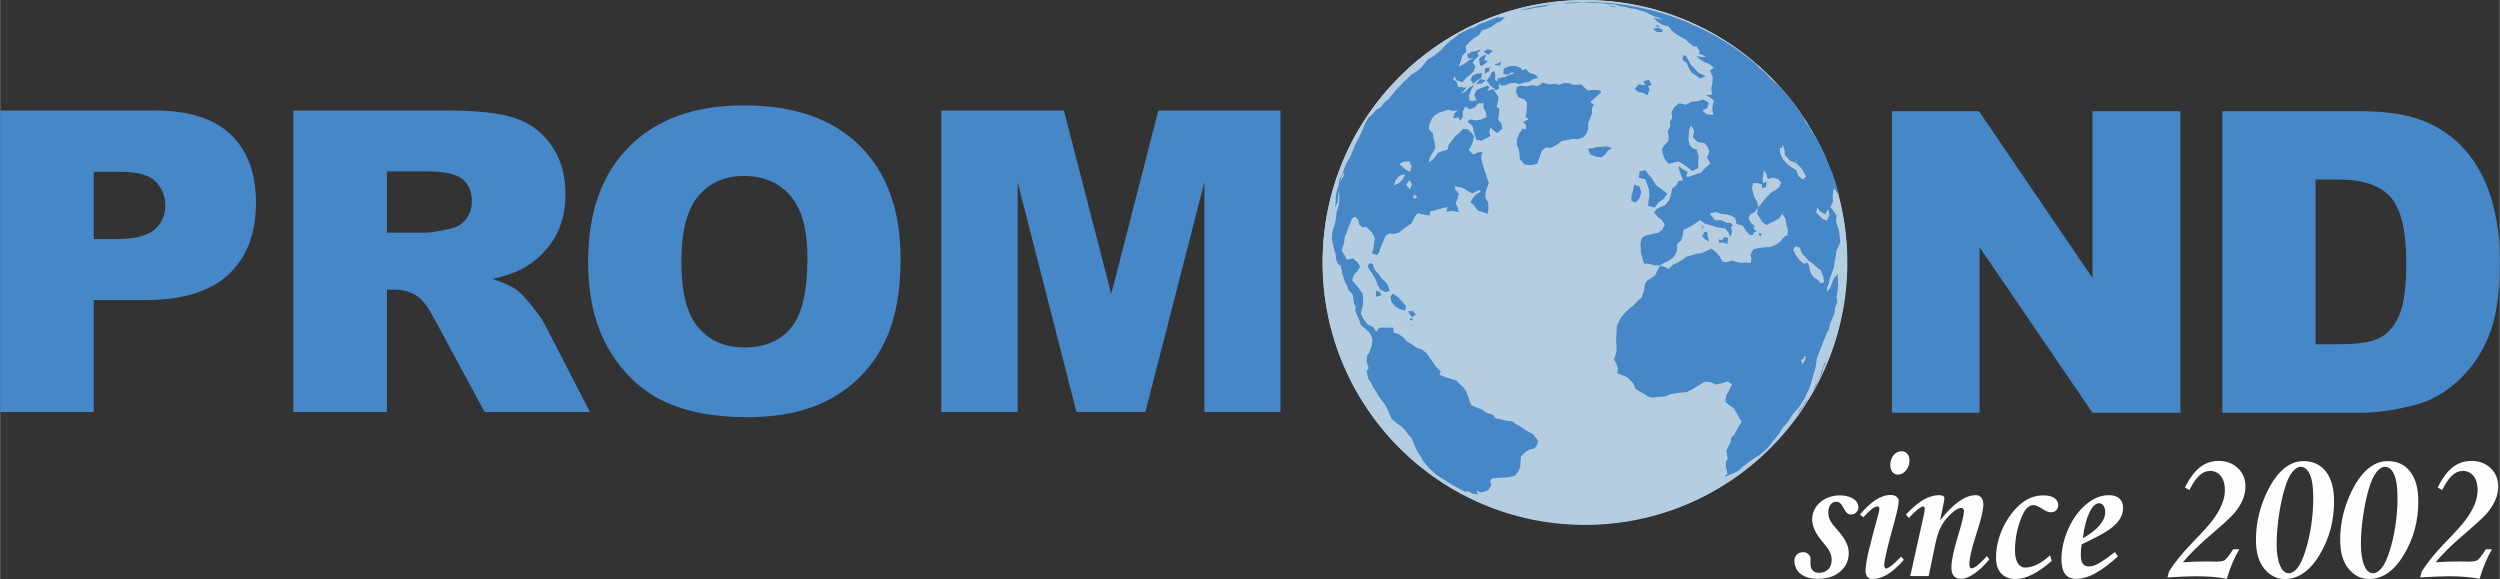 <?xml version="1.0" encoding="UTF-8"?>
<!DOCTYPE svg PUBLIC "-//W3C//DTD SVG 1.1//EN" "http://www.w3.org/Graphics/SVG/1.1/DTD/svg11.dtd">
<!-- Creator: CorelDRAW -->
<svg xmlns="http://www.w3.org/2000/svg" xml:space="preserve" width="8.847in" height="2.049in" version="1.1" style="shape-rendering:geometricPrecision; text-rendering:geometricPrecision; image-rendering:optimizeQuality; fill-rule:evenodd; clip-rule:evenodd"
viewBox="0 0 9821.82 2275.05"
 xmlns:xlink="http://www.w3.org/1999/xlink"
 xmlns:xodm="http://www.corel.com/coreldraw/odm/2003">
 <rect x="0" y="0" width="9821.82" height="2275.05" fill="#333333" stroke="none"/>
 <defs>
  <style type="text/css">
   <![CDATA[
    .fil0 {fill:#4587C7}
    .fil1 {fill:#B5CDE0}
    .fil2 {fill:#FEFEFE;fill-rule:nonzero}
   ]]>
  </style>
 </defs>
 <g id="Layer_x0020_1">
  <g id="_1701306198768">
   <g>
    <path class="fil0" d="M3698.1 434.23l481.64 0 185.93 720.81 185.09 -720.81 479.99 0 0 1184.8 -299.03 0 0 -903.43 -232 903.43 -270.61 0 -231.17 -903.43 0 903.43 -299.85 0 0 -1184.8zm-1021.49 594.74c0,-120.55 22.36,-207.16 67.03,-259.31 44.7,-52.41 104,-78.33 177.66,-78.33 77.23,0 138.2,25.64 183.17,76.96 44.96,51.58 67.58,132.96 67.58,244.67 0,132.41 -21.78,224.28 -64.82,275.59 -43.04,51.03 -104,76.68 -182.61,76.68 -76.42,0 -137.11,-26.21 -181.52,-78.35 -44.41,-52.41 -66.49,-138.2 -66.49,-257.92zm-366.33 -1.65l0 0c0,138.48 27.33,253.79 81.67,345.92 54.61,92.13 125.51,159.44 212.96,202.2 87.72,42.48 198.34,63.73 331.85,63.73 131.58,0 241.1,-24.55 329.36,-73.94 88,-49.37 155.32,-118.34 201.93,-206.88 46.61,-88.55 70.06,-202.21 70.06,-340.68 0,-190.61 -53.52,-339.03 -159.99,-444.68 -106.75,-105.93 -258.75,-158.9 -456,-158.9 -192.27,0 -342.33,53.8 -450.19,161.66 -107.58,107.58 -161.66,258.2 -161.66,451.58zm-790.6 -113.1l154.48 0c16.55,0 48.82,-5.25 96.82,-16.01 24.27,-4.97 44.13,-17.38 59.58,-37.24 15.17,-19.86 22.89,-42.76 22.89,-68.69 0,-38.33 -12.13,-67.58 -36.42,-87.99 -24.27,-20.69 -69.79,-30.9 -136.54,-30.9l-160.82 0 0 240.82zm-367.71 704.81l0 -1184.8 610.19 0c113.09,0 199.71,9.66 259.3,29.24 59.85,19.32 108.14,55.17 144.82,107.87 36.7,52.41 54.91,116.4 54.91,191.71 0,65.93 -14.08,122.48 -41.94,170.2 -28.12,47.72 -66.75,86.35 -115.57,116.14 -31.46,18.75 -74.22,34.48 -128.55,46.62 43.59,14.62 75.31,29.25 95.45,43.87 13.23,9.65 32.83,30.35 58.48,62.06 25.66,32 42.76,56.27 51.3,73.64l177.11 343.44 -413.78 0 -195.59 -362.2c-24.83,-46.62 -46.89,-77.24 -66.48,-91.3 -26.21,-18.21 -56.27,-27.31 -89.65,-27.31l-32.27 0 0 480.81 -367.71 0 -0.01 0.02zm-784.25 -679.7l89.63 0c70.62,0 120.01,-12.14 148.69,-36.7 28.41,-24.55 42.76,-55.99 42.76,-94.06 0,-37.24 -12.41,-68.97 -37.24,-94.61 -24.55,-25.94 -71.18,-38.91 -139.58,-38.91l-104.27 0 0 264.28zm-367.72 -505.1l608.54 0c132.41,0 231.71,31.46 297.64,94.62 65.92,62.9 99.02,152.82 99.02,268.96 0,119.72 -35.85,213.24 -107.86,280.54 -72,67.31 -181.78,100.97 -329.36,100.97l-200.27 0 0 439.72 -367.72 0 0 -1184.8z"/>
    <path class="fil0" d="M9097.71 705.46l0 647.15 89.65 0c76.7,0 131.03,-8.27 163.3,-25.38 32.27,-16.82 57.66,-46.61 76.14,-88.82 18.2,-42.2 27.31,-110.89 27.31,-205.78 0,-125.51 -20.42,-211.31 -61.24,-257.64 -41.11,-46.35 -108.95,-69.53 -203.86,-69.53l-91.3 0zm-366.05 -268.41l543.98 0c107.02,0 193.66,14.62 259.86,43.59 65.92,29.24 120.53,70.9 163.57,125.24 43.04,54.61 74.22,117.79 93.8,190.06 19.31,72.27 28.96,148.69 28.96,229.52 0,126.61 -14.34,224.82 -43.3,294.6 -28.69,69.79 -68.69,128.28 -120.01,175.17 -51.02,47.18 -105.91,78.62 -164.68,94.35 -80.28,21.51 -153.1,32.27 -218.2,32.27l-543.98 0 0 -1184.8zm-1298.44 0l342.05 0 446.07 655.44 0 -655.44 345.09 0 0 1184.8 -345.09 0 -443.86 -650.47 0 650.47 -344.25 0 0 -1184.8z"/>
    <path class="fil1" d="M7256.31 1029.94c0,568.82 -461.1,1029.93 -1029.91,1029.93 -568.84,0 -1029.96,-461.1 -1029.96,-1029.93 0,-568.82 461.12,-1029.94 1029.96,-1029.94 568.81,0 1029.91,461.1 1029.91,1029.94z"/>
    <path class="fil1" d="M6227.03 0.49c-569.38,0 -1030.97,461.58 -1030.97,1030.97 0,569.41 461.59,1030.99 1030.97,1030.99 569.41,0 1031.02,-461.58 1031.02,-1030.99 0,-569.39 -461.61,-1030.97 -1031.02,-1030.97z"/>
    <path class="fil1" d="M6932.74 455.26c0,245.73 -320.71,444.93 -716.29,444.93 -395.58,0 -716.28,-199.2 -716.28,-444.93 0,-245.74 320.69,-444.93 716.28,-444.93 395.58,0 716.29,199.19 716.29,444.93z"/>
    <path class="fil0" d="M7111.11 1554.81l0 0 0.66 -0.82c4.15,-6.77 8.22,-13.57 12.23,-20.46l-9.93 15.84 -2.96 5.44zm-8.57 13.76l7.52 -12.41 1.05 -1.34 -1.02 1.87c-2.4,3.93 -4.87,7.8 -7.34,11.69l-0.21 0.2zm-680 -1219.14l0 0 13.43 11.5 18.7 3.67 17.96 9.75 8.13 -23.31 -5.94 -13.38 13.96 -2.57 -9.91 -21.61 -22.86 5.51 9.34 15.85 -28.02 -2.99 -14.8 17.59zm754.79 517.57l0 0 10.08 -21.34 -4.75 -24.18 -11.35 20.39 -20 -10.7 -11.22 -16.13 -4.55 21.25 12.57 11.57 12.61 12.51 16.61 6.64zm-22.99 246.42l0 0 13.03 -4.3 -4.75 -24.18 -8.91 -23.07 -16.54 -12.55 -15.36 -13.65 -16.43 -12.3 -13.65 -15.18 -13.8 -15.49 -6.6 -19.8 -16.82 -5.52 -9.11 13.86 10.44 21.39 14.08 19.4 18.53 15.2 10.93 -5.75 6.45 6.97 3.45 19 6.26 17.7 11.17 14.6 15.77 10.47 11.87 13.2zm-62.2 302.42l3.19 -18.4 -6.89 4.06 -1.7 6.65 -10.07 5.98 3.73 16.79 11.74 -15.08zm-54.74 -759.16l0 0 20.4 12.6 7.97 21.91 17.27 14.28 13.13 -11.6 -11.24 -20.44 -12.86 -18.49 -16.81 -15.5 -21.52 -7.31 -21.11 -22.34 -1.05 -19.12 -5.89 -17.9 -5.43 -1.62 2.08 11.07 -10.05 -2.24 2.47 23.96 9.59 21.03 15.2 17.13 17.85 14.57zm-46.75 78.4l0.02 0 7.23 -18.32 -12.95 -13.26 -19.55 -5.86 -19.73 6.04 -5.69 -19.95 -10.59 -15.81 -1.48 18.37 -2.74 17.09 1.83 17.22 14 -7.42 -2.51 22.28 -15.47 3.59 -1.51 -15.51 -17.37 -3.62 -16.39 -0.62 -4.52 17.98 4.26 19 5.81 19.98 10.38 17.58 4.1 20.59 12.69 -14.65 10.87 -14.96 12.66 -13.6 12.69 -12.97 17.41 -10.55 16.56 -12.63zm73.64 -99.64l-11.19 -5.35 6.44 7.71 -0.74 -4.89 5.49 2.53zm125.31 456.49l0 -0.03 -3.98 20.18 -7.83 18.58 0.76 14.93 11.99 -14.11 7.08 -19.24 8.05 -19.18 14.35 -16.35 0.97 23.39 0.4 21.95 -1.54 21.81 -4.41 21.62 3.2 22.06 -8.75 20.77 -2.14 22 -8.63 20.29 -8.53 20.17 -4.58 21.56 -10.01 19.59 -8.51 20.12 -7.52 20.53 -7.97 20.35 -8.25 20.26 -7.08 20.51 -1.22 16.95 -4.52 19.95 -5.49 20 -6.18 19.78 -4.95 20.17 -7.48 19.24 -8.97 17.87 -8.53 18.49 -10.63 17.28 -11.24 16.92 -13.69 15.21 -13.34 15.36 -10.07 17.72 -12.12 16.24 -14.11 14.77 -10.32 17.55 -11.85 16.44 -12.75 15.84 -11.87 15.91 -13.31 14.88 -14.51 13.91 -15.43 12.77 -17.07 10.64 -16.87 10.79 -16.06 12.86 -16.85 11.83 -14.77 14.65 -18.15 10.07 -19.03 8.09 -19.07 7.85 10.58 -13.4 -6.03 -25.77 -0.06 -17.01 7.14 -15.74 -5.09 -30.59 7.14 -16.67 9.34 -15.77 2.28 -18.26 12.88 -13.72 8.4 -16.73 9.79 -16.33 9.66 -16.71 -10.33 -18.12 -9.88 -17.68 -10.72 -17.36 -17.23 -11.52 -15.68 -13.78 3.47 -24.5 12.26 -21.33 10.83 -22.16 -16.76 -11.77 -23.01 7.05 -23.7 4.95 -20.57 -8.96 -23.03 -1.93 -17.53 10.69 -17.33 10.24 -17.15 10.67 -18.64 8.76 -21.51 2.27 -21.43 2.05 -21.09 4.56 -19.94 8.47 -21.39 1.54 -28.02 3.16 -19.38 -3.98 -16.42 -11.38 -17.35 -9.21 -15.96 -10.52 -6.06 -17.81 -12.61 -14.22 -14.04 -13.38 -17.78 -7.91 -19.44 -6.51 1.31 -19.56 -4.98 -18.07 -9.44 -16.33 4.58 -17.47 5.04 -17.24 -0.77 -23.31 -1.08 -23.48 1.57 -23.42 1.15 -28.19 9.42 -19.38 10.52 -18.45 14.57 -15.45 14.89 -15.08 16.78 -12.99 14.59 -15.37 15.99 -13.68 8.55 -22.88 4.31 -23.79 0.13 -6.04 9.7 -14.91 15.76 -10.05 15.49 -10.05 8.14 -19.07 11.52 -18.9 17.46 4.21 16.02 7.82 15.9 -15.44 19.42 -9.11 18.21 -10.77 17.27 -12.72 20.69 -5.21 19.18 -6.32 20.42 -2.26 18.29 -8.93 17.01 -8.6 18.18 12.8 15.67 18.12 11.6 20.15 17.96 2.11 17.45 -6.75 17.72 5.15 18.92 3.99 19.38 -0.83 19.12 1.36 2.67 -16.45 -3.89 -16.73 12.1 -20.98 22.73 -4.47 21.89 -2.64 22.07 -1.67 20.15 -8.05 20.56 -15.17 16.6 -19.85 9.36 -1.49 1.56 -22.23 -6.29 -21.5 -3.09 -21.89 -12.8 -20.11 -11.21 17.36 -16.64 10.07 -17.35 8.39 -16.34 9.05 -15.82 -11.62 -11.38 -16.67 -9.73 -17.35 3.4 -21.4 -14.18 16.33 -17.21 9.19 -5.75 16.67 9.28 16.23 14.35 11.74 -4.7 9.72 13.34 13.26 -12.83 2.82 -1.51 9.08 -13.41 0.65 -14.9 -17.16 -12.37 -19.59 -24.87 -6.81 -4.9 -23.82 -18.49 -9.66 -19.09 -4.19 -19.35 -2.08 -17.81 -6.99 -25.69 5.63 20.74 26.43 25.05 0.17 19.89 9.62 18.47 1.59 8.65 12.85 -9.36 0.18 4.73 21.47 -6.17 19.57 -5.64 -11.64 -14 -21.31 -17.87 -1.99 -18.38 -3.52 -22.28 -7.37 -22.94 -6.23 -19.61 -14.17 -15.18 12.21 -15.49 9.94 -16.36 8.79 -17.41 8.34 -2.33 21 -6.57 19.98 -16.17 15.01 0.2 22.9 -5.98 17.75 -12.92 14.29 -15.71 11.07 -17.55 7.86 -16.24 9.73 -20.83 -1.05 -20.15 -5.51 -20.6 -1.11 -6 -19.95 -5.77 -20.29 -1.4 -21.06 -0.28 -21.2 5.38 -19.72 19.35 -9.41 22.08 -4.26 21.75 -4.95 17.46 -13.04 9.02 -20.2 -11.92 -17.9 -17.32 -12.32 -12.71 -16.22 10.44 -14.28 16.65 -7.67 16.41 -7.37 15.31 -18.24 7.52 -22.61 4.27 -23.7 16.07 -12.37 9.05 -17.63 18.66 -2.98 -8.51 -19.21 -6.25 -18.4 -3.33 -18.61 16.62 13.37 19.81 9.96 -6.72 14.91 6.49 5.77 17.32 -6.41 17.98 -5.8 17.16 -6.15 16.74 -18.58 20.03 -16.57 -13.46 -22.76 8.65 -22.86 -5.92 -18.81 -13.52 -15.9 -26.3 -3.79 -18.6 -18.52 5.21 -25.69 -12.69 -21.51 -6.7 16.24 -2.01 19.6 -1.28 19.69 3.52 19.75 13.58 15.22 20.63 7.31 -5.44 2.81 7.91 21.06 -1.68 22.47 -0.77 23.9 -23.07 11.22 -17.13 -14.09 -17.53 -11.94 -17.79 -11.32 -19.44 3.65 -20.04 5.95 -14.88 -17.6 -8.31 -20 -3.81 -21.73 11.52 -16.08 13.63 -14.46 1.01 -19.52 -3.7 -18.92 10.25 -19.01 -0.82 -20.88 8.73 -13.26 -3.04 -22.51 12.01 -19.94 18.04 -14.2 27.56 5.46 21.22 -11.57 23.58 -1.82 22.11 -6.77 22.31 12.6 -6.06 19.6 -19 11.52 17.51 14.54 24.77 1.83 -3.52 -19.53 1.36 -19.04 5.17 -18.07 -14.28 -10.88 -16.39 -9.38 22.67 -2.79 -2.92 -24.61 5.01 -22.9 0.54 -21.56 -10.32 -25.47 14.49 -11.88 -17.1 -13.83 -19.69 -6.95 -16.98 -11.18 -13.89 -12.63 18.27 2.65 19.03 2.05 -11.89 -9.52 -16.98 -4.36 4.48 -7.8 -11.92 -21.84 -11.76 1.24 -16.78 -13.05 -15.62 -14.69 -18.63 -10.41 -18.21 -11.15 -16.85 -13.17 -12.66 -17.23 -22.84 -5.4 -20.51 -11.21 -14.91 -16.73 18.04 4.09 16.26 3.62 -13.76 -8.06 -17.01 -4.65 -18.67 -8.84 -18.72 -9.08 -19.89 -6.2 -19.9 -5.91 -20.6 -3.01 -20.09 -5.14 -20.51 -2.9 -19.97 -6.78 -20.9 -0.23 -20.51 -3.84 -20.8 -1.06 -20.81 -0.14 -20.74 -1.82 -20.78 -1.05 -20.79 2.25 -20.77 1.59 -20.78 0.29 -14.37 -1.48c29.04,-2.43 58.36,-3.73 88.03,-3.73 145.31,0 283.55,29.77 408.94,83.36l13.6 7.2 9.19 2.88c7.8,3.56 15.56,7.22 23.3,10.96l5.14 3.13 4.34 1.56c73.47,36.7 141.89,81.86 203.92,134.13l12.26 13.45 16.24 12.84 14.85 14.34 13.86 15.37 15.34 13.79 10.36 8.28c26.72,28.08 51.9,57.65 75.28,88.6l7.25 11.78 11.95 16.78 11.93 16.78 7.96 19.31 14.63 15.02 8.05 19.29 12.58 14.51c15,26.61 28.85,53.92 41.46,81.91l3.73 12.2 7.12 19.83 9.64 18.84 7.23 17.3c0.69,1.95 1.37,3.9 2.08,5.84l5.24 16.38 1.85 4.15c3.02,9.08 5.92,18.23 8.71,27.44l1.39 8.72 5.81 20.17 4.49 20.08 -3.38 -15.08 -8.02 -13.93 -0.83 3.5 -5.55 -12.63 -7.17 -4.26 -4.15 25.06 1.39 25.5 -10.28 20.74 12.77 16.08 11.55 18.79 -2.22 21.23 6.48 19.81 5.27 19.94 2.98 20.22 2.42 20.17 -6.29 17.07 -8.66 17.09 -2.81 23.52 -4.73 23.08 -3.26 23.55 -7.86 19.07 -7.11 19.29zm-27.25 351.35l0 0 -6.11 18.7 -6.58 18.47 -7.97 17.93 -10.53 16.78 -7.14 18.29c2.78,-4.75 5.43,-9.54 8.09,-14.34l8.34 -17.72 9.3 -18.65 9.1 -18.89 4.86 -20.39 10.44 -18.86 -4.59 0.6 -7.2 18.07zm-1755.76 -301.73l0.01 0 14.24 5.49 7.69 12.77 -23.1 6.45 1.16 -24.7zm1677.03 454.44l0 0 -12.92 13.24 -5.09 13.49c12.33,-16.84 24.12,-34.06 35.37,-51.62l1.54 -2.53 -10.42 10.85 -8.47 16.56 -0.01 0zm-747.69 -1572.38l0 0 -18.49 0.02 17.75 3.04 18.57 2.5 -17.82 -5.55zm-96.22 459.39l0.03 0.01 -0.04 20.71 -6.22 21.25 -15.1 15.99 -19.83 5.78 -21.06 -0.91 -20.49 4.34 -21.17 3.82 -19.18 14.47 -21.25 11.87 -21.7 -1.2 -14.15 10.87 -7.96 17.09 -5.01 18.41 -8.06 18.55 -24.28 4.79 -24.86 -2.27 -18.07 -21.69 -1.57 -19.83 -3.2 -19.86 -7.93 -18.03 1.4 -21.57 8.91 -20.2 12.71 -19.77 13.93 2.62 -0.8 -17.67 -11.33 -10.75 22.56 -10.66 -12.05 -10.66 3.53 -17.89 0.37 -18.53 1.71 -18.63 -10.73 -13.57 -22.28 -7.29 -10.87 -21.23 3.03 -19.07 15.48 -6.03 22.64 3.09 22.58 -5.12 22.14 4.33 19.78 -13.76 25.05 6.65 25.6 -2.39 11.36 4.75 23.39 -8.23 24.77 3.02 8.19 4.87 16.82 -0.43 15.99 -1.39 11.19 10.83 13.08 12.68 25.8 -2.28 25.24 2.67 2.19 11.04 -5.25 1.06 -17.92 16.22 -18.89 17.54 14.89 10.47 -8.89 12.09 1.28 20.61 -7.31 19.2 -8.19 19.23zm269.8 -357.09l0 0 21.49 -0.43 0.07 -10.64 -19.2 -5.55 -17.6 3.98 15.24 12.64zm277.2 833.56l0 0 3.02 -24.41 -14.02 -3.92 -10.3 13 -13.06 -3.73 1.88 13.26 17.95 -0.54 14.54 6.33 -0.01 0zm-173.73 -742.23l0 0 -3.4 16.5 17.39 14.12 7.74 19.14 11.15 17.63 17.38 11.95 17.46 12.02 19.98 -9.9 -28.48 -13.26 -13.99 -15.98 -15.28 -15.13 -7.54 -15.43 -10.32 -14.31 1.37 -5.58 -13.46 -1.77zm86.22 722.96l0 0 15.64 8.96 -5.72 -19.83 -2.15 -18.54 -11.24 1.51 -7.76 15.9 11.22 12zm223.57 -20.99l0 0 -14.87 -3.13 7.46 13.82 7.4 -10.69zm-447.7 -235.72l12.84 14.08 9.69 16.1 10.14 15.48 14.42 10.24 14.04 10.22 14.77 12.17 -15.43 20.03 -19.77 13.85 -14.34 19.97 -26.43 -6.43 2.12 -22.11 3.46 -21.2 -2.25 -21.34 -6.54 -20.26 -7.48 -20.08 -25.94 -5.44 3.64 -24.91 22.63 -5.23 10.41 14.87zm33.98 -585.84l0 0 -5.66 4.89 21.7 5.34 -16.04 -10.22zm-1049.77 1046.28l-0.01 0 -17.93 3.38 -20.12 -10.92 -9.02 -18.12 -7.03 -19.38 -10.35 -17.9 -11.81 -16.87 -9.87 -17.9 6.14 -11.89 13.46 2.14 7.37 22.81 15.74 16.7 12.72 18.31 16.59 14.59 9.39 15.3 4.73 19.77zm1231.86 -244.64l0 0 0.97 -9.75 -7.93 -3.65 6.95 13.4zm-275.11 -151.21l0 0 -6.14 20.42 -0.46 20.22 16.82 7.28 15.29 -17.98 6.88 -23.15 -7.6 -23.53 -20.36 -4.93 -4.44 21.68zm-120.77 -171.43l0 0 -19.27 0.76 -18.75 4.56 -18.24 2.18 7.73 21.71 22.14 9.58 23.73 2.68 13.34 -11.21 10.9 -14.82 16.92 -10.1 -19.48 -6.58 -19.01 1.25zm-429.1 -377.39l0 0 -18.84 15.85 -18.87 -12.9 17.07 -8.99 20.65 6.04zm-54.99 31.9l12.86 -11.29 15 -6.92 -8.2 25.29 14.32 0.31 -9.87 11.27 -17.16 10.44 -4.63 -10.87 -2.33 -18.23zm-25.71 65.67l0 0 18.04 -8.03 18.86 -0.85 -3.04 17.82 -16.21 10.64 -14.71 12.35 -11.09 -15.33 8.14 -16.6zm-293.49 870.35l0 0 16.25 16.98 15.35 17.72 -2.59 17.65 -20.56 -3.84 -18.95 -11.52 -14.33 -16.87 -4.36 -21.29 9.36 -12.43 19.83 13.6zm344.76 -852.77l-14.26 13.57 -23.39 2.25 16.04 -19.18 21.62 3.36zm13.07 -42.4l0 0 2.78 5.8 -19.67 12.77 2.2 -22.51 21.65 -3.24 -6.95 7.19zm56.96 19.28l-0.02 -0.02 0.82 -21.36 21.06 -9.77 23.15 -1.25 21.83 6.75 8.27 11.63 11.35 -7 17.58 16.75 20.66 5.66 12.16 13.25 -20.61 5.44 -16.45 10.59 -19.57 2.71 -18.06 5.63 -17.98 -4.59 -19.14 2.2 -17.38 7.09 -18.58 1.42 -2.13 -10.61 -1.67 2.36 -5.06 10.86 5.15 6.67 -14.9 10.7 -4.24 -6.46 -18.52 -13.69 -13.09 -19.91 11.15 -14.99 8.71 -18.3 10.64 -2.78 3.39 17.22 -1.35 17.09 8.59 5.11 1.08 -10.78 28.66 -6.54 19.89 -9.17 20.29 -6.31 -13.86 -2.85 1.82 -1.17 -1.88 1.15 0.06 0.02 -13.65 8.68 -18.2 -1.43zm-357.98 930.18l14.31 13.96 -15.59 11.24 -15.76 -23.3 17.04 -1.9zm350.24 -978.16l-6.52 14.91 -21.45 -4.29 27.97 -10.63zm-346.12 1039.11l-3.75 -1.12 -1.65 -4.93 5.4 6.06zm-13.12 -32.09l0 0 9.36 0.8 0.26 7.42 -10.41 -0.68 0.79 -7.54zm-273.88 -531.97l0 0 3.56 -22.05 11.67 -18.29 -0.68 10.22 -9.84 18.09 -4.72 12.03zm217.56 -11.01l0 0 15.19 -17.64 18.49 -4.46 2.43 4.54 -9.79 17.01 -15.1 13.46 -18.4 8.25 7.19 -21.15 -0.01 0zm31.16 -71.96l0 0 22.84 -1.65 8.56 21.08 -6.52 20.49 -22.45 -13.08 -19.47 -18.22 17.05 -8.62zm25.12 108.64l0 0 -15.26 -17.37 12.61 -19.37 9.96 16.98 -7.31 19.77zm19.95 19.18l0 0 2.15 7.72 7.25 -1.15 -8.31 11.47 -10.5 -6.5 9.42 -11.53zm446.45 934.18l0 0 -16.29 -10.3 -15.9 -10.86 -17.16 -9 -15.76 -11.52 -22.05 -2.67 -21.25 -5.52 -20.93 -3.68 -12.27 -14.63 -22.8 -6.47 -19.03 -13.55 -21.83 -8.51 -20.75 -8.88 -6.66 -17.26 -6.51 -17.95 -6.25 -18.68 -11.76 -15.76 -14.25 -13.52 -13.91 -14.2 -21.87 -6.08 -21.25 -6.55 -21.25 -9.21 3.45 -14.2 -16.74 -15.48 -12.83 -18.5 -12.64 -18.81 -13.54 -18.48 -17.85 -14.12 -20.8 -6.51 -17.67 -12.77 -18.66 -11.43 -15.31 -15.63 -17.73 -13.12 -20.57 -6.68 -2.05 -19.6 -17.84 0.51 -18.1 -1.02 -18.8 1.13 -11.15 15.35 -14.4 -19.37 -22.02 -9.82 -13.66 -19.55 -10.98 -21.77 4.59 -19.98 4.1 -19.78 0.25 -20.18 -2.28 -20.22 -13.42 -18.1 -14.09 -17.07 -13.79 -16.88 6.48 -19.2 14.17 -15.65 11.47 -17.96 -12.05 -18.35 -17.36 -14.4 -22.88 6.17 -9.42 -18.56 -11.1 -17.35 5.32 -17.41 4.59 -17.14 2.07 -19.63 8.2 -17.99 5.95 -18.73 7.85 -17.96 6.32 -18.26 13.65 -6.65 11.41 13.15 3.81 18.21 13.37 10.93 14.14 -2.5 21.17 20.96 10.32 19.03c4.54,8.34 -1.09,21.31 -1.87,30.12 -1,11.41 -1.62,23.27 -7.99,33.26 3.89,2.53 8.73,3.78 13.11,5.23 6.44,2.11 6.08,4.32 10.96,-1.34 6.58,-7.66 7.2,-17.18 10.9,-26.03 3.47,-8.31 7.69,-16.05 10.73,-24.75l7.39 -20.01 14.82 -10.44 20.03 1.65 19.63 -5.35 15.48 -13.04 15.82 -11.77 17.33 -10.7 9.7 -21.5 13.79 -18.61 23.31 5 23.75 4.1 3.48 -16.59 22.2 -5.35 22.56 -6.57 23.06 -4.86 -4.92 18.63 24.83 -3.52 24.1 4.57 -4.67 -17.9 -7.85 -17.73 7.73 -18.6 5.1 -18.59 -12.1 -12.16 -5.63 -16.13 18.94 2.29 18.3 5.8 15.79 10.39 17.06 9.25 28.42 -13.94 4.61 7.54 -17.16 10.13 -12.98 13.8 -9.45 16.25 15.11 14.88 12.09 17.79 20.28 7.17 19.86 6.69 3.13 -21.85 -1.11 -21.95 -10.61 -19.11 0.15 -19.97 5.66 -19.38 7.36 -18.86 -6.75 -19.73 -6.72 -20.23 -7.11 -20.06 -5.27 -20.34 -4.97 -20.92 5.97 -21.65 -19.64 3.03 -16.9 8.16 -17.62 -18.52 10.38 -17.35 6.49 -18.2 3.76 -18.97 -11.05 -14.4 -13.82 -12.02 -17.72 -1.77 -14.17 15.16 -16.59 13.27 -12.72 16.79 -12.85 16.87 -5.36 20.03 -18.61 5.26 -18.97 6.46 -10.05 15.54 -12.49 13.27 -13.23 9.22 3.78 -19.32 10.98 -18.09 10.97 -18.54 -2.81 -19.54 -4.56 -19.35 -2.82 -20.15 -15.19 -14.43 1.4 -19.06 7.49 -18.09 11.27 -16.95 17.46 -10.72 19.27 -6.48 19.48 -6.34 18.65 5.4 17.51 -3.64 -13.54 14 -2.59 18.29 19.86 -3.92 5.89 14.18 10.55 -16.37 0.66 -20.76 9.24 -19.12 18.84 10.66 19.06 -8.19 13.37 -15.15 21.03 -1.45 -0.17 19.6 9.13 16.82 2.54 18.15 -19.86 9.79 -21.88 3.64 -22.13 -3.65 -11.7 8.39 21.26 17.41 3.16 17.96 5.06 17.96 5.32 17.72 19.67 4.55 18.26 -8.82 18.2 -9.73 -4.55 -17.99 4.81 -16.04 12.51 12.29 13.85 10.02 19.69 -17.48 -2.9 -19.4 -12.89 -15.27 3.29 -23.17 0.73 -22.85 -10.58 -3.48 4.31 -18.94 4.22 -19.67 -11.18 -16.53 -10.19 -17.35 -23.01 8.59 8.2 -15.22 -8.3 -5.91 -21.17 8.14 -21.4 8.86 -8.97 20.36 9.74 21.5 -28.23 1.51 -2.47 -20.67 8.68 -22.8 12.02 -20.14 -19.14 11.1 -16.39 16.7 -18.73 7.03 12.88 -10.28 10.95 -13.37 -16.49 -1.26 -15.96 -1.6 -7.17 -20.69 -13.74 -9.07 7.87 -12.46 4.76 15.93 24.05 7.83 13.18 -14.6 16.01 -13.12 15.3 -14.28 7.66 -19.37 -10.72 -15.74 10.44 -14.55 13.45 -11.57 -6.04 -9.25 15.56 -18.73 -19.64 9.03 -19.8 2.85 -16.71 11.5 6.28 15.25 20.57 -1.8 -20.31 9.3 -17.53 13.43 -22.06 10.62 8.89 -22.02 5.28 -21.31 16.5 -15.63 -2.65 -22.33 15.34 -15.98 16.6 -14.55 19.61 -11.38 12.41 -19.15 20.37 -6.48 18.47 -9.31 16.87 -12.46 19.07 -8.39 15.73 -15.79 -27.26 1.74 4.76 -3.68 -18.59 6.48 -19.23 7.4 -18.77 8.51 -11.69 3.01c-4.78,2.05 -9.54,4.09 -14.31,6.18l-11.46 7.91 -19.35 7.29 -7.36 2.71c-13,6.4 -25.81,13.05 -38.49,19.97l-15.14 12.12 17.59 -7.23 -20.43 9.28 -17.47 13.65 -16.67 14.45 -14.17 17.04 -16.84 14.2 -17.33 13.62 -19.79 10.61 -14.28 17.42 -14.07 17.65 -17.76 13.77 -19.5 11.55 -15.93 15.85 -16.67 14.9 -14.82 16.45 -15.11 15.81 -13.37 17.15 -14.17 16.61 -17.3 13.52 -13.11 17.84 -18.92 11.83 -14.27 16.64 -16.71 14.62 -10.36 19.52 -8.59 20.15 -8.9 19.9 -9.1 19.81 -10.86 19.06 -8.66 20.01 -7.56 20.51 -9.53 19.67 -11.43 18.83 -8.65 20.01 -5.55 21.39 -12.12 18.65 -3.61 22.96 -6.69 22.08 -4.97 22.58 -1.09 22.99 -1.05 22.64 9.85 -21.59 1.45 -23.88 3.9 -22.61 0.35 20.56 0.37 21.55 -3.31 21.23 -7.11 20.48 -2.23 21.37 -3.19 21.19 -6.25 20.57 -5.43 20.84 -2.27 21.53 3.3 20.97 5.55 20.26 6.25 20 1.56 21.25 7.73 19.26 9.99 5.42 4.52 20.01 5.15 19.72 5.27 19.72 9.81 18.06 6.77 19.47 14.66 14.82 4.11 17.67 2.18 17.86 7.17 16.68 -1.83 12.07 6.55 19.24 9.11 18.35 5.84 19.83 15.81 13.42 14.96 12.95 9.56 13.46 6.31 15.88 -3.19 24.55 -9.44 28.31 -9.1 12.18 -1.96 25.09 8.31 24.08 -8.25 10.98 6.42 30.7 12.24 16.92 8.33 18.79 11.84 16.67 10.24 17.64 12.47 16.3 11.61 16.87 9.91 17.87 7.54 19.11 8.91 18.61 21.57 17.53 15.84 11.39 14.2 14.15 11.5 16.12 13.94 14.71 8.05 18.35 7.37 18.52 8.2 18.13 11.89 16.47 8.64 17.46 13.44 15.65 13.71 15.84 15.54 14.01 8.11 7.88c36.05,24.83 73.77,47.45 112.99,67.63l12.97 1.37 -0.51 -4.33 19.95 11.93 21.94 2.07 -8.51 -14.39 22.05 7.51 26.34 -9.39 11.96 -21.39 -5.66 -13.34 7.86 -11.44 22.99 -1.88 22.83 -0.88 22.59 -2.47 21.88 -5.6 12.91 -15.65 8.06 -19.17 0.66 -20.65 2.22 -20.03 14.46 -14.96 18.7 -11.53 20.92 -5.49 9.07 -14.4 2.93 -16.01 -18.31 -24.66 -17.68 -8.7 -0.05 -0.03zm-2.15 -1661.1l21.95 -4.62 22.3 -3.13 22.19 -3.47 21.43 -7.7 22.41 -2.29 9.24 -1.84c-52.89,5.32 -104.6,14.62 -154.82,27.55l13.01 -1.48 22.3 -3.02z"/>
   </g>
   <path class="fil2" d="M7228.75 1946.4c20.89,0 38.25,4.38 51.99,13.02 13.72,8.63 20.65,20.11 20.65,34.15 0,7.35 -2.7,13.79 -8.09,19.46 -5.4,5.67 -11.85,8.51 -19.48,8.51 -6.57,0 -11.97,-1.55 -15.96,-4.77 -3.99,-3.09 -7.86,-8.25 -11.5,-15.21 -6.45,-12.38 -11.97,-20.49 -16.54,-24.36 -4.58,-3.87 -9.39,-5.93 -14.44,-5.93 -9.62,0 -17.37,3.87 -23.35,11.34 -5.98,7.61 -8.92,18.17 -8.92,31.71 0,16.37 5.99,32.1 18.19,47.17l24.05 28.22c12.79,15.21 22.41,29.39 28.75,42.92 6.22,13.41 9.39,27.07 9.39,40.86 0,28.74 -11.03,52.71 -33.09,71.92 -22.18,19.2 -51.28,28.87 -87.54,28.87 -29.34,0 -52.1,-6.44 -68.42,-19.46 -16.31,-12.89 -24.41,-30.29 -24.41,-51.94 0,-9.28 3.17,-17.14 9.62,-23.59 6.46,-6.44 14.44,-9.66 24.06,-9.66 8.92,0 16.08,2.71 21.48,7.99 5.39,5.28 8.09,11.21 8.09,17.78l0 20.75c0,10.83 2.93,19.33 8.92,25.52 5.99,6.06 13.61,9.15 23.12,9.15 15.96,0 28.52,-4.51 37.55,-13.53 9.03,-9.03 13.61,-21.78 13.61,-38.15 0,-16.76 -6.57,-33.51 -19.59,-50.14 -19.01,-22.68 -31.57,-38.92 -37.67,-48.84 -6.1,-9.92 -10.8,-19.85 -14.2,-29.64 -3.52,-9.8 -5.17,-20.23 -5.17,-31.32 0,-15.85 4.58,-30.94 13.85,-45.5 9.27,-14.43 22.3,-25.9 39.08,-34.41 16.66,-8.64 35.44,-12.89 55.97,-12.89zm251.11 253.51c-24.4,27.45 -46.35,46.78 -65.95,58.12 -19.59,11.35 -38.72,17.02 -57.49,17.02 -8.57,0 -15.14,-2.84 -19.83,-8.64 -4.7,-5.8 -7.04,-13.53 -7.04,-23.07 0,-18.05 4.58,-46.14 13.73,-84.16 9.15,-38.02 22.06,-86.74 38.49,-146.41 1.4,-6.06 2.11,-11.21 2.11,-15.47 0,-1.93 -0.59,-3.74 -1.76,-5.28 -1.06,-1.42 -2.58,-2.19 -4.46,-2.19 -7.98,0 -16.78,4.12 -26.29,12.37 -9.5,8.37 -19.72,18.43 -30.74,30.29l-12.67 -10.95c42.59,-51.17 82.5,-76.69 119.57,-76.69 10.56,0 18.54,2.45 24.05,7.22 5.52,4.77 8.34,9.66 8.34,14.69 0,14.31 -5.52,41.5 -16.54,81.46 -27.11,96.92 -40.6,154.66 -40.6,173.22 0,2.84 0.7,5.54 2.11,8.25 1.41,2.84 3.28,4.25 5.87,4.25 4.11,0 11.38,-4.25 21.95,-12.5 10.56,-8.25 22.88,-19.85 37.08,-34.8l10.09 13.27zm-8.68 -426.73c9.62,0 17.25,3.35 22.76,10.18 5.4,6.83 8.22,15.46 8.22,26.03 0,14.18 -4.46,26.93 -13.38,38.41 -9.03,11.34 -19.48,17.14 -31.68,17.14 -9.62,0 -17.02,-3.61 -22.29,-10.95 -5.28,-7.35 -7.98,-16.24 -7.98,-26.81 0,-15.34 4.23,-28.23 12.79,-38.53 8.44,-10.31 19.01,-15.47 31.56,-15.47zm245.13 234.31c0,-3.48 -1.06,-6.32 -3.17,-8.38 -2.23,-2.19 -4.93,-3.22 -8.09,-3.22 -10.09,0 -23.47,7.74 -40.13,23.33 -16.54,15.59 -29.34,31.83 -38.25,48.58 -8.92,16.63 -16.19,38.15 -21.71,64.32l-27.45 131.33 -72.52 0 7.86 -34.02 45.77 -206.47c2.23,-10.06 3.4,-17.92 3.4,-23.72 0,-6.32 -2.12,-9.41 -6.22,-9.41 -4.34,0 -11.97,4.38 -22.88,13.14 -10.8,8.9 -22.06,19.73 -33.45,32.48l-11.38 -13.92c28.16,-29 52.21,-48.85 72.17,-59.68 19.95,-10.83 39.31,-16.24 58.08,-16.24 14.08,0 21,3.87 21,11.73l-1.4 11.73 -15.38 75.4c51.51,-65.86 98.22,-98.86 140.23,-98.86 9.62,0 16.9,3.35 21.95,10.18 5.04,6.83 7.63,15.85 7.63,27.19 0,20.11 -9.15,58.52 -27.58,115.1 -18.31,56.58 -27.46,96.4 -27.46,119.6 0,10.32 3.05,15.47 9.27,15.47 10.8,0 30.74,-15.98 59.85,-47.94l9.62 12.37c-19.48,23.72 -39.08,42.4 -58.79,56.06 -19.71,13.79 -37.08,20.62 -52.22,20.62 -25.46,0 -38.14,-14.69 -38.14,-44.08 0,-26.16 8.22,-66.37 24.65,-120.37 16.54,-53.88 24.76,-87.9 24.76,-102.33zm344.87 196.29c-54.33,47.56 -101.27,71.28 -140.93,71.28 -24.53,0 -43.66,-7.22 -57.5,-21.65 -13.73,-14.57 -20.54,-34.8 -20.54,-60.96 0,-40.73 9.04,-80.29 27.11,-118.44 18.07,-38.28 40.83,-69.09 68.29,-92.54 27.34,-23.33 57.5,-35.05 90.59,-35.05 19.48,0 34.03,3.61 43.77,10.95 9.74,7.34 14.67,15.85 14.67,25.64 0,8.89 -2.58,15.98 -7.63,21.53 -5.04,5.54 -12.32,8.37 -21.94,8.37 -8.09,0 -18.77,-4.38 -32.39,-12.89 -15.14,-10.31 -26.64,-15.46 -34.73,-15.46 -11.15,0 -20.89,4.9 -28.99,14.69 -8.09,9.8 -15.84,24.87 -23.24,45.11 -7.27,20.23 -12.67,40.08 -15.95,59.54 -3.29,19.59 -5.05,39.44 -5.05,59.8 0,21.39 3.75,37.76 11.03,49.23 7.39,11.47 16.66,17.14 27.81,17.14 30.98,0 63.84,-15.85 98.69,-47.82l6.92 21.52zm259.92 -17.79c-31.45,28.87 -60.55,50.91 -87.54,65.86 -26.87,14.95 -52.8,22.42 -77.8,22.42 -37.55,0 -56.44,-25.52 -56.44,-76.56 0,-40.6 9.27,-80.94 27.69,-121.41 18.42,-40.33 42.01,-72.17 70.52,-95.63 28.52,-23.32 57.73,-35.05 87.78,-35.05 18.42,0 32.27,4.38 41.77,13.15 9.51,8.89 14.32,21.14 14.32,36.99 0,16.88 -4.81,32.35 -14.43,46.27 -9.62,13.92 -23.82,27.45 -42.6,40.6 -18.89,13.02 -53.98,31.83 -105.61,56.2 -2.23,11.6 -3.4,24.48 -3.4,38.79 0,15.85 2.23,27.84 6.81,35.83 4.57,8.12 13.14,12.11 25.46,12.11 13.14,0 27.93,-5.15 44.36,-15.46 16.55,-10.31 35.79,-23.97 57.73,-41.11l11.38 17.01zm-137.88 -70.88c29.33,-16.63 51.4,-33.77 66.07,-51.43 14.67,-17.53 21.94,-34.54 21.94,-50.91 0,-10.05 -2.11,-18.43 -6.45,-25.26 -4.46,-6.84 -10.21,-10.18 -17.61,-10.18 -13.96,0 -26.87,12.63 -38.6,37.76 -11.85,25.13 -20.3,58.51 -25.35,100.01zm401.08 -199.77c18.66,-36.73 38.49,-63.41 59.73,-79.78 21.12,-16.37 45.65,-24.49 73.34,-24.49 30.27,0 55.27,9.41 75.1,28.35 19.83,18.82 29.8,42.92 29.8,72.05 0,35.05 -14.55,69.86 -43.65,104.65 -13.96,15.85 -41.42,41.25 -82.26,76.3 -54.45,46.01 -94.34,85.07 -119.57,117.03 27.93,-2.19 59.61,-3.35 94.94,-3.35l36.72 0.77c11.74,0 21.36,-1.41 28.87,-4.12 7.63,-2.83 19.72,-17.66 36.5,-44.46l24.06 0c-19.01,31.83 -35.32,70.5 -48.82,115.99 -35.32,-6.7 -74.98,-10.05 -118.98,-10.05 -26.52,0 -64.78,1.54 -114.42,4.64l6.1 -23.07c21.59,-34.67 52.69,-73.08 93.52,-115.22 41.31,-42.27 67.83,-72.04 79.8,-89.05 30.86,-41.63 46.35,-80.3 46.35,-116 0,-23.2 -5.28,-41.5 -15.96,-55.03 -10.68,-13.41 -24.76,-20.11 -42.48,-20.11 -15.38,0 -29.46,6.19 -42.48,18.43 -12.91,12.37 -25.82,31.32 -38.61,56.71l-17.6 -10.18zm465.51 -103.49c38.02,0 67.7,13.79 88.83,41.37 21.24,27.58 31.8,66.63 31.8,117.15 0,76.56 -18.89,146.41 -56.91,209.7 -37.9,63.28 -83.55,94.99 -136.94,94.99 -30.98,0 -57.5,-13.27 -79.8,-39.83 -22.18,-26.55 -33.32,-64.31 -33.32,-113.42 0,-54.13 9.86,-106.2 29.57,-156.33 19.72,-50.01 42.83,-88.16 69.47,-114.32 26.52,-26.16 55.62,-39.31 87.3,-39.31zm-11.03 22.3c-10.56,0 -21.47,7.09 -32.97,21.26 -11.5,14.31 -21.59,36.61 -30.39,67.28 -8.92,30.54 -16.19,65.21 -21.82,104 -5.75,38.66 -8.68,75.53 -8.68,110.58 0,34.93 4.22,62.9 12.79,83.78 8.45,20.88 20.18,31.32 35.08,31.32 11.15,0 22.41,-6.83 33.68,-20.49 11.15,-13.79 21.83,-36.61 31.8,-68.57 9.98,-31.96 17.49,-65.6 22.65,-100.79 5.17,-35.18 7.75,-71.14 7.75,-107.61 0,-40.99 -4.45,-71.4 -13.37,-91.12 -8.92,-19.72 -21.12,-29.64 -36.5,-29.64zm342.06 -22.3c38.02,0 67.71,13.79 88.83,41.37 21.24,27.58 31.8,66.63 31.8,117.15 0,76.56 -18.89,146.41 -56.91,209.7 -37.9,63.28 -83.55,94.99 -136.94,94.99 -30.98,0 -57.5,-13.27 -79.79,-39.83 -22.18,-26.55 -33.33,-64.31 -33.33,-113.42 0,-54.13 9.86,-106.2 29.57,-156.33 19.71,-50.01 42.83,-88.16 69.47,-114.32 26.52,-26.16 55.62,-39.31 87.3,-39.31zm-11.03 22.3c-10.56,0 -21.47,7.09 -32.97,21.26 -11.5,14.31 -21.59,36.61 -30.39,67.28 -8.92,30.54 -16.19,65.21 -21.82,104 -5.75,38.66 -8.68,75.53 -8.68,110.58 0,34.93 4.22,62.9 12.79,83.78 8.45,20.88 20.18,31.32 35.08,31.32 11.15,0 22.41,-6.83 33.68,-20.49 11.15,-13.79 21.83,-36.61 31.8,-68.57 9.97,-31.96 17.48,-65.6 22.65,-100.79 5.17,-35.18 7.75,-71.14 7.75,-107.61 0,-40.99 -4.45,-71.4 -13.37,-91.12 -8.92,-19.72 -21.12,-29.64 -36.5,-29.64zm207.58 81.2c18.66,-36.73 38.49,-63.41 59.73,-79.78 21.12,-16.37 45.64,-24.49 73.34,-24.49 30.27,0 55.27,9.41 75.1,28.35 19.83,18.82 29.8,42.92 29.8,72.05 0,35.05 -14.55,69.86 -43.65,104.65 -13.96,15.85 -41.42,41.25 -82.26,76.3 -54.45,46.01 -94.34,85.07 -119.58,117.03 27.93,-2.19 59.61,-3.35 94.94,-3.35l36.73 0.77c11.73,0 21.36,-1.41 28.87,-4.12 7.63,-2.83 19.71,-17.66 36.5,-44.46l24.05 0c-19.01,31.83 -35.32,70.5 -48.81,115.99 -35.32,-6.7 -74.99,-10.05 -118.99,-10.05 -26.52,0 -64.78,1.54 -114.41,4.64l6.1 -23.07c21.59,-34.67 52.69,-73.08 93.52,-115.22 41.3,-42.27 67.82,-72.04 79.79,-89.05 30.86,-41.63 46.35,-80.3 46.35,-116 0,-23.2 -5.28,-41.5 -15.96,-55.03 -10.68,-13.41 -24.76,-20.11 -42.48,-20.11 -15.37,0 -29.45,6.19 -42.48,18.43 -12.91,12.37 -25.81,31.32 -38.61,56.71l-17.6 -10.18z"/>
  </g>
 </g>
</svg>
